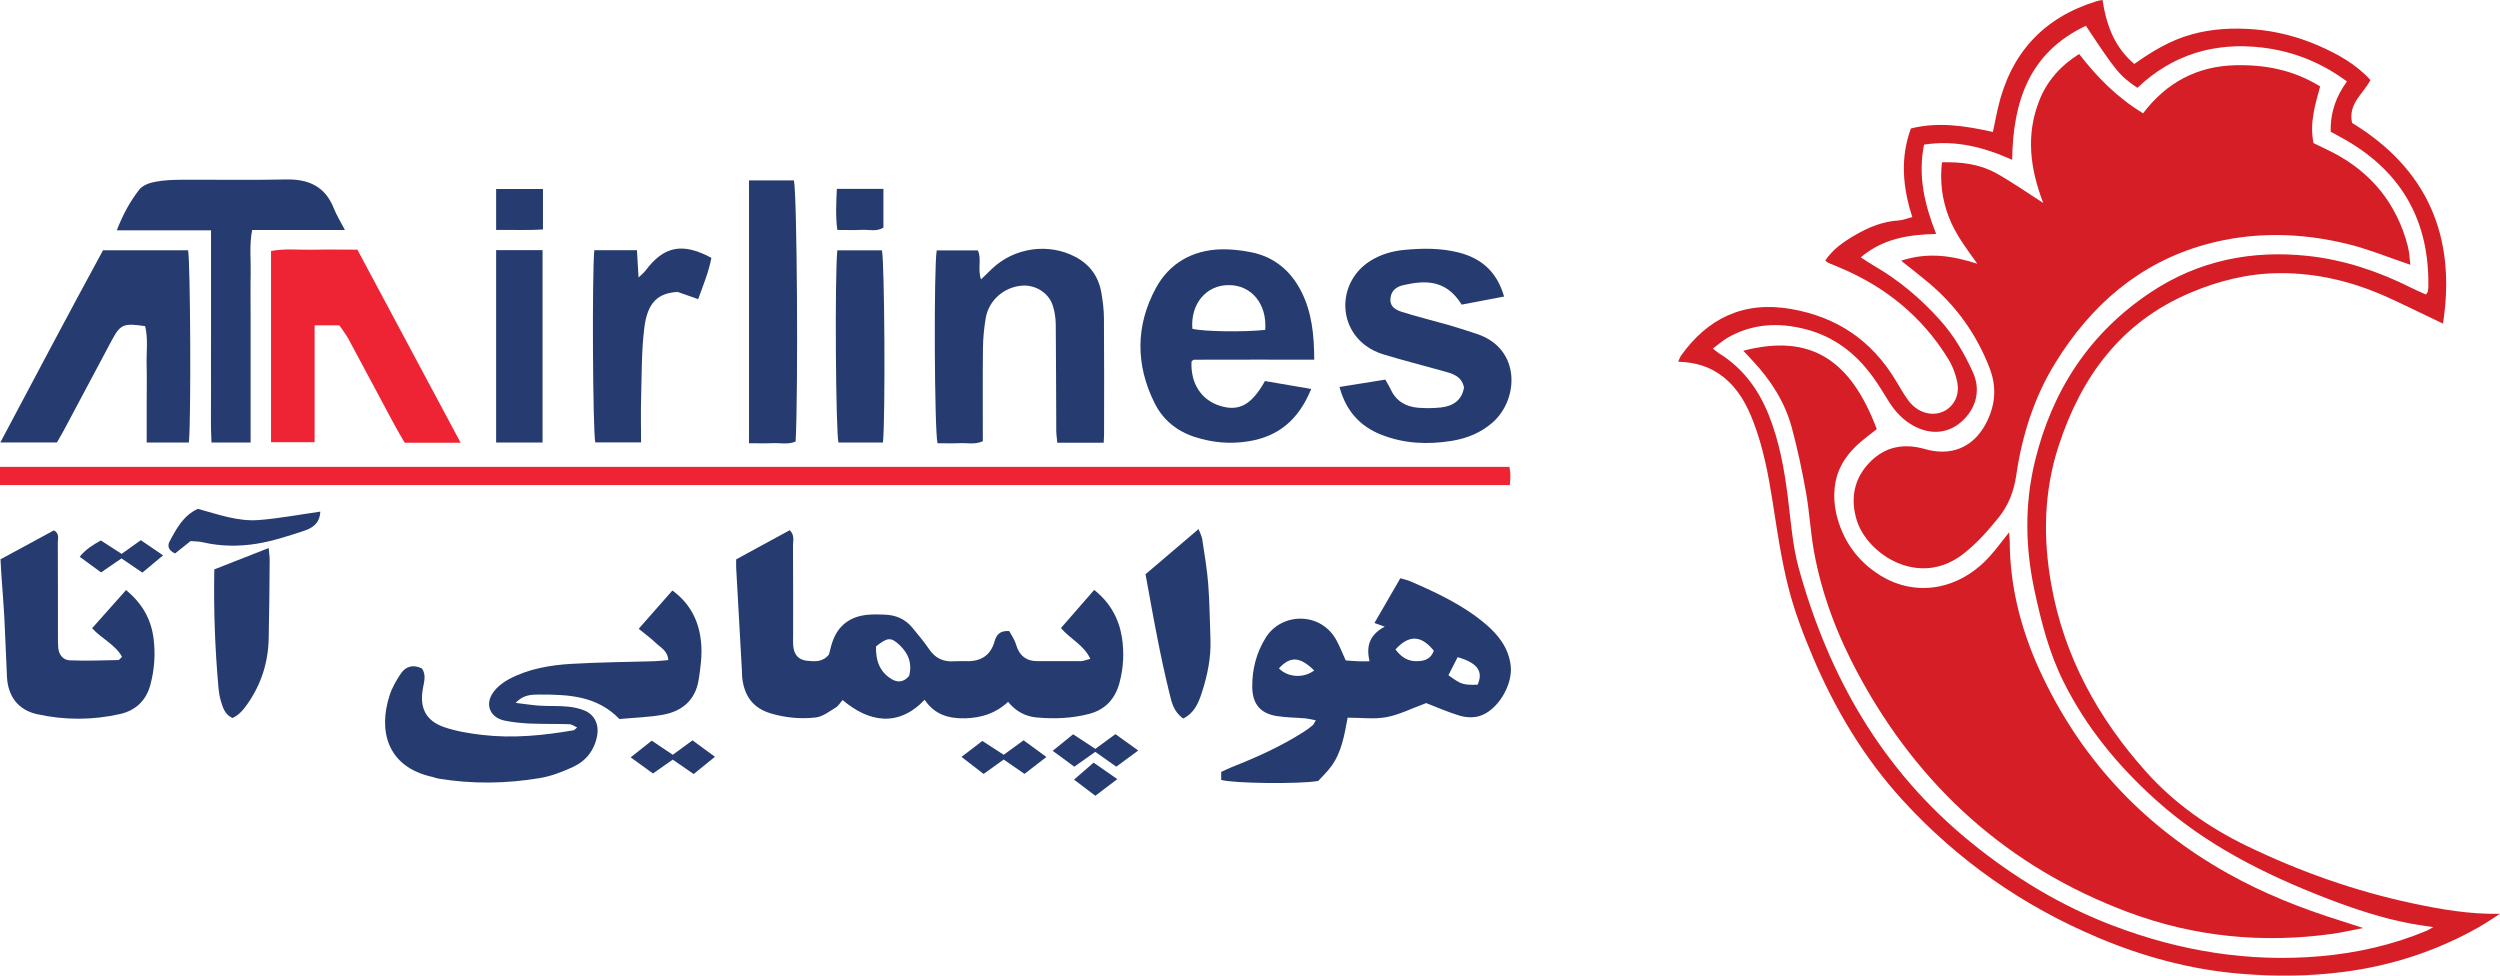 <?xml version="1.0" encoding="UTF-8"?>
<svg xmlns="http://www.w3.org/2000/svg" xmlns:xlink="http://www.w3.org/1999/xlink" width="151.19pt" height="59pt" viewBox="0 0 151.19 59" version="1.1">
<defs>
<clipPath id="clip1">
  <path d="M 101 0 L 151.191 0 L 151.191 59 L 101 59 Z M 101 0 "/>
</clipPath>
</defs>
<g id="surface1">
<g clip-path="url(#clip1)" clip-rule="nonzero">
<path style=" stroke:none;fill-rule:nonzero;fill:rgb(83.276%,11.769%,14.619%);fill-opacity:1;" d="M 147.156 56.07 C 146.578 55.98 146.227 55.938 145.879 55.871 C 144.094 55.543 142.379 54.973 140.688 54.32 C 136.945 52.871 133.395 51.09 130.375 48.375 C 128.094 46.324 126.172 43.996 124.797 41.234 C 123.926 39.488 123.449 37.625 123.043 35.73 C 122.477 33.109 122.434 30.488 123.066 27.887 C 124.109 23.602 126.371 20.129 130.086 17.664 C 132.973 15.75 136.176 15.113 139.574 15.477 C 141.785 15.715 143.879 16.426 145.867 17.426 C 146.152 17.57 146.445 17.691 146.715 17.812 C 146.785 17.699 146.812 17.676 146.82 17.648 C 146.836 17.559 146.855 17.465 146.855 17.375 C 146.934 13.434 145.297 10.449 141.871 8.473 C 141.559 8.289 141.238 8.125 140.949 7.965 C 140.926 6.801 141.27 5.84 141.934 4.926 C 140.383 3.777 138.695 3.105 136.84 2.879 C 133.941 2.527 131.375 3.297 129.262 5.312 C 128.184 4.578 127.984 4.336 126.148 1.559 C 122.715 3.176 121.734 6.148 121.688 9.664 C 119.973 8.895 118.254 8.453 116.359 8.746 C 115.977 10.652 116.391 12.379 117.09 14.148 C 115.422 14.188 113.871 14.426 112.531 15.562 C 112.832 15.758 113.078 15.926 113.34 16.078 C 114.844 16.945 116.148 18.051 117.309 19.34 C 118.16 20.281 118.797 21.371 119.316 22.52 C 119.793 23.574 119.523 24.668 118.672 25.457 C 117.867 26.203 116.816 26.324 115.773 25.777 C 115.105 25.426 114.605 24.895 114.211 24.254 C 113.902 23.758 113.602 23.258 113.258 22.785 C 112.234 21.375 110.934 20.363 109.215 19.914 C 107.57 19.484 105.992 19.566 104.496 20.414 C 104.191 20.59 103.926 20.828 103.586 21.078 C 103.773 21.227 103.859 21.309 103.957 21.367 C 105.371 22.238 106.309 23.496 106.934 25.016 C 107.602 26.648 107.906 28.363 108.125 30.102 C 108.305 31.531 108.402 32.988 108.781 34.363 C 110.59 40.914 113.828 46.586 119.176 50.93 C 121.793 53.059 124.641 54.785 127.797 55.984 C 131.836 57.52 136.012 58.207 140.336 57.828 C 142.547 57.633 144.695 57.148 146.75 56.289 C 146.836 56.25 146.914 56.199 147.156 56.07 Z M 151.191 55.262 C 150.758 55.539 150.328 55.832 149.883 56.086 C 147.344 57.516 144.633 58.402 141.734 58.777 C 139.617 59.051 137.5 59.059 135.395 58.879 C 132.449 58.625 129.609 57.855 126.883 56.703 C 122.348 54.793 118.398 52.039 115.074 48.402 C 112.734 45.844 110.977 42.898 109.629 39.719 C 109.043 38.336 108.504 36.918 108.141 35.469 C 107.715 33.781 107.469 32.047 107.199 30.324 C 106.941 28.688 106.633 27.062 106.039 25.516 C 105.645 24.477 105.121 23.512 104.219 22.797 C 103.441 22.18 102.559 21.906 101.492 21.875 C 101.562 21.711 101.594 21.609 101.648 21.527 C 103.246 19.277 105.418 18.18 108.324 18.688 C 111.109 19.176 113.195 20.598 114.641 23 C 114.863 23.367 115.074 23.742 115.32 24.094 C 115.621 24.539 116.027 24.879 116.559 24.988 C 117.645 25.215 118.574 24.316 118.379 23.18 C 118.285 22.648 118.074 22.109 117.789 21.652 C 116.215 19.121 114.004 17.332 111.262 16.184 C 111.035 16.09 110.809 16 110.582 15.902 C 110.527 15.879 110.484 15.832 110.383 15.758 C 110.848 15.059 111.52 14.602 112.223 14.199 C 113.02 13.738 113.867 13.391 114.816 13.332 C 115.082 13.316 115.34 13.207 115.648 13.125 C 115.066 11.328 114.91 9.562 115.562 7.77 C 117.215 7.355 118.836 7.605 120.523 7.98 C 120.629 7.477 120.719 7.008 120.824 6.543 C 121.586 3.238 123.562 1.062 126.816 0.066 C 126.926 0.031 127.043 0.023 127.156 0 C 127.41 1.742 128.004 2.961 129.074 3.871 C 130.121 3.121 131.234 2.445 132.52 2.086 C 133.781 1.73 135.062 1.672 136.352 1.777 C 137.676 1.887 138.953 2.219 140.172 2.742 C 141.352 3.254 142.473 3.871 143.355 4.84 C 142.91 5.691 141.996 6.254 142.242 7.434 C 146.758 10.18 148.566 14.258 147.742 19.57 C 146.578 19.016 145.484 18.473 144.375 17.969 C 142.309 17.039 140.145 16.504 137.871 16.52 C 135.977 16.527 134.168 16.977 132.43 17.719 C 128.254 19.496 125.852 22.805 124.492 26.98 C 123.602 29.719 123.547 32.523 124.051 35.344 C 124.824 39.703 126.879 43.426 129.793 46.684 C 131.488 48.574 133.551 50.027 135.84 51.141 C 139.055 52.699 142.406 53.887 145.895 54.629 C 147.617 54.996 149.363 55.301 151.191 55.262 "/>
</g>
<path style=" stroke:none;fill-rule:nonzero;fill:rgb(15.013%,23.602%,44.121%);fill-opacity:1;" d="M 52.977 39.094 C 52.957 39.934 53.188 40.621 53.914 41.066 C 54.305 41.305 54.672 41.246 54.98 40.875 C 55.18 40.121 54.934 39.5 54.375 38.984 C 53.875 38.527 53.668 38.539 52.977 39.094 Z M 47.762 32.062 C 48.07 32.375 47.957 32.699 47.957 32.988 C 47.969 34.801 47.965 36.613 47.965 38.426 C 47.965 38.645 47.953 38.859 47.973 39.074 C 48.027 39.617 48.305 39.918 48.844 39.965 C 49.301 40.008 49.777 40.039 50.133 39.578 C 50.203 39.316 50.266 39.016 50.371 38.734 C 50.734 37.777 51.457 37.277 52.461 37.18 C 52.797 37.148 53.137 37.156 53.473 37.168 C 54.152 37.188 54.734 37.422 55.172 37.957 C 55.523 38.383 55.879 38.805 56.191 39.262 C 56.555 39.801 57.039 40.031 57.676 39.992 C 57.922 39.98 58.168 39.977 58.414 39.984 C 59.285 40.016 59.898 39.668 60.145 38.793 C 60.254 38.406 60.453 38.125 61.035 38.164 C 61.156 38.398 61.355 38.668 61.441 38.969 C 61.645 39.656 62.062 39.992 62.781 39.984 C 63.641 39.977 64.504 39.992 65.363 39.984 C 65.531 39.98 65.703 39.902 65.938 39.844 C 65.551 39.008 64.746 38.66 64.16 37.984 C 64.816 37.23 65.473 36.477 66.172 35.676 C 67.141 36.445 67.672 37.418 67.852 38.562 C 67.992 39.473 67.945 40.398 67.699 41.305 C 67.434 42.277 66.84 42.918 65.859 43.176 C 64.809 43.449 63.734 43.488 62.66 43.387 C 62.004 43.32 61.43 43.016 60.965 42.445 C 60.211 43.145 59.359 43.414 58.359 43.441 C 57.328 43.465 56.5 43.191 55.918 42.32 C 54.34 43.977 52.566 43.699 50.957 42.336 C 50.82 42.488 50.707 42.691 50.535 42.793 C 50.152 43.027 49.75 43.344 49.328 43.391 C 48.418 43.492 47.5 43.41 46.602 43.141 C 45.512 42.809 45.012 42.066 44.887 40.992 C 44.871 40.871 44.879 40.746 44.871 40.625 C 44.754 38.543 44.637 36.461 44.523 34.379 C 44.516 34.227 44.52 34.078 44.52 33.828 C 45.594 33.246 46.68 32.652 47.762 32.062 "/>
<path style=" stroke:none;fill-rule:nonzero;fill:rgb(93.018%,14.095%,20.676%);fill-opacity:1;" d="M 0 29.336 C 0 28.941 0 28.613 0 28.234 C 30.422 28.234 60.82 28.234 91.285 28.234 C 91.305 28.402 91.344 28.57 91.344 28.742 C 91.348 28.922 91.324 29.102 91.309 29.336 C 60.883 29.336 30.484 29.336 0 29.336 "/>
<path style=" stroke:none;fill-rule:nonzero;fill:rgb(15.013%,23.602%,44.121%);fill-opacity:1;" d="M 77.344 40.422 C 77.887 40.973 78.84 41.031 79.477 40.547 C 78.621 39.707 78.035 39.668 77.344 40.422 Z M 89.359 41.41 C 89.723 40.594 89.344 40.086 88.152 39.742 C 87.965 40.109 87.777 40.477 87.594 40.836 C 88.379 41.398 88.457 41.426 89.359 41.41 Z M 84.391 39.277 C 84.797 39.801 85.18 40.004 85.742 39.984 C 86.203 39.973 86.555 39.809 86.711 39.352 C 85.941 38.398 85.203 38.383 84.391 39.277 Z M 86.25 42.52 C 85.336 42.855 84.613 43.23 83.844 43.371 C 83.105 43.508 82.324 43.402 81.5 43.402 C 81.301 44.473 81.133 45.48 80.527 46.32 C 80.281 46.664 79.965 46.961 79.719 47.23 C 78.57 47.43 74.551 47.379 73.852 47.164 C 73.852 47.027 73.852 46.883 73.852 46.684 C 74.059 46.59 74.273 46.48 74.496 46.391 C 76.012 45.793 77.492 45.129 78.871 44.242 C 79.051 44.129 79.223 44 79.387 43.859 C 79.449 43.809 79.48 43.719 79.574 43.562 C 79.336 43.516 79.145 43.465 78.953 43.445 C 78.375 43.395 77.789 43.398 77.215 43.305 C 76.09 43.125 75.734 42.43 75.73 41.512 C 75.727 40.465 75.98 39.461 76.562 38.539 C 77.516 37.039 79.883 36.977 80.828 38.73 C 81.031 39.105 81.188 39.504 81.383 39.938 C 81.613 39.957 81.855 39.98 82.094 39.988 C 82.305 40 82.516 39.992 82.82 39.992 C 82.633 39.133 82.762 38.422 83.742 37.898 C 83.48 37.805 83.332 37.754 83.121 37.676 C 83.68 36.715 84.176 35.852 84.688 34.969 C 84.945 35.047 85.121 35.082 85.285 35.152 C 86.891 35.848 88.48 36.59 89.832 37.73 C 90.617 38.398 91.238 39.18 91.363 40.262 C 91.496 41.426 90.566 42.992 89.449 43.312 C 89.094 43.414 88.652 43.391 88.289 43.285 C 87.559 43.066 86.855 42.754 86.25 42.52 "/>
<path style=" stroke:none;fill-rule:nonzero;fill:rgb(15.013%,23.602%,44.121%);fill-opacity:1;" d="M 37.461 43.484 C 36.086 42.062 34.355 42.004 32.629 42.004 C 32.172 42.008 31.652 41.996 31.188 42.508 C 31.746 42.574 32.195 42.648 32.645 42.676 C 33.195 42.711 33.75 42.68 34.301 42.73 C 34.664 42.762 35.035 42.836 35.367 42.977 C 35.973 43.234 36.238 43.844 36.113 44.496 C 35.945 45.379 35.438 46.023 34.645 46.387 C 34.012 46.676 33.336 46.941 32.652 47.055 C 30.613 47.395 28.562 47.426 26.512 47.086 C 26.395 47.066 26.277 47.016 26.16 46.988 C 23.387 46.379 22.875 44.176 23.559 42.059 C 23.707 41.598 23.957 41.16 24.227 40.758 C 24.531 40.293 24.98 40.164 25.52 40.426 C 25.77 40.797 25.66 41.188 25.586 41.578 C 25.348 42.773 25.73 43.586 26.867 43.977 C 27.613 44.23 28.414 44.359 29.199 44.449 C 31.039 44.66 32.871 44.477 34.688 44.164 C 34.738 44.156 34.781 44.094 34.902 43.992 C 34.723 43.914 34.582 43.801 34.438 43.797 C 33.641 43.773 32.84 43.789 32.039 43.758 C 31.523 43.73 30.996 43.684 30.492 43.574 C 29.633 43.383 29.312 42.605 29.82 41.883 C 30.055 41.547 30.422 41.262 30.785 41.07 C 31.973 40.441 33.281 40.219 34.598 40.145 C 36.254 40.047 37.91 40.039 39.566 39.988 C 39.836 39.98 40.102 39.945 40.414 39.918 C 40.375 39.348 39.949 39.16 39.66 38.883 C 39.355 38.586 39.004 38.34 38.625 38.027 C 39.309 37.25 39.973 36.5 40.664 35.711 C 41.789 36.531 42.305 37.648 42.406 38.934 C 42.465 39.656 42.363 40.402 42.25 41.125 C 42.055 42.332 41.254 43.016 40.098 43.223 C 39.23 43.379 38.34 43.402 37.461 43.484 "/>
<path style=" stroke:none;fill-rule:nonzero;fill:rgb(15.013%,23.602%,44.121%);fill-opacity:1;" d="M 66.746 26.773 C 65.777 26.773 64.895 26.773 63.941 26.773 C 63.922 26.535 63.883 26.305 63.879 26.074 C 63.867 23.926 63.871 21.777 63.848 19.625 C 63.844 19.234 63.785 18.828 63.66 18.457 C 63.402 17.684 62.59 17.203 61.777 17.277 C 60.699 17.375 59.797 18.168 59.613 19.234 C 59.512 19.836 59.453 20.453 59.445 21.062 C 59.426 22.934 59.438 24.805 59.438 26.684 C 58.965 26.898 58.5 26.781 58.051 26.801 C 57.594 26.82 57.137 26.805 56.699 26.805 C 56.508 26.109 56.469 16.184 56.648 15.145 C 57.449 15.145 58.266 15.145 59.137 15.145 C 59.379 15.652 59.109 16.258 59.328 16.898 C 59.578 16.656 59.785 16.449 60 16.246 C 61.352 14.965 63.418 14.68 65.035 15.535 C 65.91 15.996 66.43 16.719 66.602 17.68 C 66.691 18.191 66.758 18.711 66.762 19.23 C 66.781 21.562 66.773 23.895 66.77 26.227 C 66.77 26.379 66.758 26.531 66.746 26.773 "/>
<path style=" stroke:none;fill-rule:nonzero;fill:rgb(15.013%,23.602%,44.121%);fill-opacity:1;" d="M 76.516 19.949 C 76.629 18.379 75.691 17.246 74.316 17.242 C 72.945 17.234 71.992 18.379 72.109 19.883 C 72.742 20.051 75.215 20.094 76.516 19.949 Z M 79.48 21.75 C 76.98 21.75 74.59 21.746 72.203 21.754 C 72.152 21.754 72.105 21.824 72.059 21.859 C 71.992 23.184 72.645 24.195 73.793 24.547 C 74.934 24.898 75.691 24.488 76.5 23.043 C 77.398 23.199 78.316 23.355 79.297 23.523 C 78.555 25.332 77.375 26.395 75.484 26.691 C 74.355 26.871 73.289 26.762 72.23 26.418 C 71.168 26.07 70.332 25.391 69.832 24.391 C 68.668 22.066 68.672 19.695 69.902 17.422 C 70.715 15.926 72.098 15.133 73.824 15.078 C 74.43 15.062 75.047 15.133 75.645 15.25 C 77.062 15.527 78.074 16.383 78.711 17.656 C 79.328 18.887 79.473 20.219 79.48 21.75 "/>
<path style=" stroke:none;fill-rule:nonzero;fill:rgb(93.018%,14.095%,20.676%);fill-opacity:1;" d="M 27.855 26.773 C 26.68 26.773 25.609 26.773 24.473 26.773 C 24.273 26.422 24.051 26.062 23.852 25.688 C 22.922 23.961 22.008 22.227 21.074 20.5 C 20.918 20.211 20.707 19.949 20.523 19.676 C 20.02 19.676 19.574 19.676 19.027 19.676 C 19.027 20.891 19.027 22.047 19.027 23.203 C 19.027 24.367 19.027 25.527 19.027 26.742 C 18.129 26.742 17.285 26.742 16.391 26.742 C 16.391 22.871 16.391 19.051 16.391 15.18 C 17.254 15.016 18.105 15.121 18.953 15.102 C 19.812 15.082 20.672 15.098 21.613 15.098 C 23.672 18.949 25.734 22.805 27.855 26.773 "/>
<path style=" stroke:none;fill-rule:nonzero;fill:rgb(15.013%,23.602%,44.121%);fill-opacity:1;" d="M 11.422 26.762 C 10.543 26.762 9.723 26.762 8.871 26.762 C 8.871 25.934 8.871 25.148 8.871 24.359 C 8.871 23.594 8.887 22.828 8.867 22.059 C 8.848 21.277 8.965 20.48 8.777 19.723 C 7.434 19.531 7.281 19.605 6.719 20.656 C 5.77 22.441 4.82 24.227 3.867 26.012 C 3.738 26.254 3.594 26.488 3.441 26.758 C 2.336 26.758 1.242 26.758 0.02 26.758 C 2.098 22.844 4.133 18.988 6.23 15.137 C 7.965 15.137 9.672 15.137 11.375 15.137 C 11.516 15.832 11.562 25.477 11.422 26.762 "/>
<path style=" stroke:none;fill-rule:nonzero;fill:rgb(15.013%,23.602%,44.121%);fill-opacity:1;" d="M 81.008 23.402 C 81.957 23.25 82.855 23.105 83.777 22.957 C 83.898 23.176 84.016 23.355 84.102 23.543 C 84.43 24.262 85.023 24.598 85.77 24.66 C 86.227 24.695 86.691 24.691 87.148 24.641 C 87.879 24.559 88.41 24.203 88.539 23.43 C 88.383 22.707 87.789 22.582 87.227 22.426 C 86.051 22.098 84.863 21.797 83.691 21.441 C 83.289 21.32 82.883 21.129 82.551 20.871 C 80.836 19.551 81.004 16.973 82.848 15.793 C 83.484 15.387 84.195 15.18 84.922 15.113 C 86.023 15.008 87.129 14.996 88.215 15.27 C 89.602 15.625 90.535 16.445 90.961 17.934 C 90.074 18.102 89.219 18.266 88.395 18.422 C 87.422 16.836 86.078 16.977 84.891 17.238 C 84.469 17.336 84.152 17.543 84.094 18.008 C 84.039 18.406 84.219 18.684 84.77 18.859 C 85.699 19.152 86.652 19.383 87.594 19.652 C 88.18 19.82 88.762 20.012 89.34 20.203 C 91.977 21.09 91.871 24.137 90.266 25.551 C 89.555 26.172 88.723 26.512 87.785 26.664 C 86.332 26.898 84.914 26.832 83.543 26.293 C 82.238 25.781 81.391 24.836 81.008 23.402 "/>
<path style=" stroke:none;fill-rule:nonzero;fill:rgb(15.013%,23.602%,44.121%);fill-opacity:1;" d="M 15.156 26.762 C 14.344 26.762 13.621 26.762 12.789 26.762 C 12.73 25.695 12.77 24.633 12.762 23.57 C 12.754 22.496 12.762 21.422 12.762 20.348 C 12.762 19.301 12.762 18.258 12.762 17.215 C 12.762 16.148 12.762 15.082 12.762 13.93 C 10.832 13.93 9 13.93 7.062 13.93 C 7.434 12.973 7.867 12.176 8.422 11.469 C 8.621 11.211 9.031 11.059 9.371 10.996 C 9.91 10.891 10.469 10.875 11.02 10.871 C 13.109 10.859 15.199 10.902 17.285 10.852 C 18.656 10.824 19.66 11.266 20.188 12.598 C 20.355 13.023 20.605 13.414 20.859 13.91 C 18.953 13.91 17.121 13.91 15.25 13.91 C 15.07 14.82 15.18 15.672 15.16 16.52 C 15.141 17.379 15.156 18.238 15.156 19.102 C 15.156 19.93 15.156 20.758 15.156 21.59 C 15.156 22.449 15.156 23.309 15.156 24.168 C 15.156 25.02 15.156 25.871 15.156 26.762 "/>
<path style=" stroke:none;fill-rule:nonzero;fill:rgb(15.013%,23.602%,44.121%);fill-opacity:1;" d="M 0.031 33.824 C 1.176 33.207 2.227 32.637 3.262 32.074 C 3.613 32.266 3.496 32.574 3.496 32.828 C 3.508 34.703 3.5 36.578 3.504 38.453 C 3.504 38.699 3.5 38.945 3.523 39.191 C 3.566 39.605 3.82 39.918 4.219 39.934 C 5.195 39.973 6.176 39.938 7.156 39.918 C 7.219 39.918 7.281 39.805 7.379 39.715 C 6.957 38.969 6.148 38.629 5.57 37.992 C 6.262 37.215 6.93 36.469 7.625 35.684 C 8.578 36.477 9.133 37.41 9.285 38.602 C 9.41 39.559 9.34 40.492 9.094 41.418 C 8.84 42.371 8.188 42.973 7.266 43.18 C 5.602 43.559 3.91 43.559 2.242 43.191 C 1.098 42.934 0.484 42.117 0.422 40.941 C 0.359 39.719 0.324 38.488 0.258 37.266 C 0.219 36.5 0.148 35.734 0.098 34.973 C 0.07 34.605 0.055 34.242 0.031 33.824 "/>
<path style=" stroke:none;fill-rule:nonzero;fill:rgb(15.013%,23.602%,44.121%);fill-opacity:1;" d="M 45.297 10.91 C 46.266 10.91 47.145 10.91 48.012 10.91 C 48.203 11.699 48.281 23.555 48.117 26.703 C 47.664 26.902 47.172 26.777 46.695 26.801 C 46.242 26.82 45.789 26.805 45.297 26.805 C 45.297 21.48 45.297 16.242 45.297 10.91 "/>
<path style=" stroke:none;fill-rule:nonzero;fill:rgb(15.013%,23.602%,44.121%);fill-opacity:1;" d="M 35.941 15.133 C 36.809 15.133 37.629 15.133 38.52 15.133 C 38.547 15.641 38.578 16.145 38.617 16.781 C 38.82 16.586 38.949 16.484 39.043 16.359 C 40.148 14.883 41.277 14.652 43.023 15.594 C 42.863 16.441 42.527 17.246 42.223 18.09 C 41.766 17.93 41.344 17.781 40.984 17.656 C 39.781 17.719 39.152 18.305 38.965 19.832 C 38.793 21.227 38.812 22.645 38.773 24.051 C 38.746 24.934 38.77 25.82 38.77 26.754 C 37.797 26.754 36.895 26.754 36 26.754 C 35.848 26.039 35.801 16.547 35.941 15.133 "/>
<path style=" stroke:none;fill-rule:nonzero;fill:rgb(15.013%,23.602%,44.121%);fill-opacity:1;" d="M 30.004 15.129 C 30.961 15.129 31.867 15.129 32.812 15.129 C 32.812 19.023 32.812 22.875 32.812 26.762 C 31.859 26.762 30.953 26.762 30.004 26.762 C 30.004 22.891 30.004 19.062 30.004 15.129 "/>
<path style=" stroke:none;fill-rule:nonzero;fill:rgb(15.013%,23.602%,44.121%);fill-opacity:1;" d="M 53.398 26.762 C 52.469 26.762 51.586 26.762 50.707 26.762 C 50.543 26.105 50.48 16.738 50.637 15.141 C 51.535 15.141 52.438 15.141 53.336 15.141 C 53.496 15.828 53.551 25.246 53.398 26.762 "/>
<path style=" stroke:none;fill-rule:nonzero;fill:rgb(15.013%,23.602%,44.121%);fill-opacity:1;" d="M 71.559 43.453 C 70.957 43.035 70.852 42.441 70.715 41.891 C 70.453 40.82 70.219 39.742 70.008 38.66 C 69.75 37.375 69.527 36.082 69.277 34.727 C 70.316 33.844 71.363 32.953 72.484 31.996 C 72.578 32.246 72.68 32.426 72.707 32.613 C 72.844 33.523 73 34.43 73.07 35.34 C 73.156 36.441 73.16 37.547 73.203 38.648 C 73.246 39.766 73.023 40.844 72.68 41.895 C 72.48 42.5 72.242 43.109 71.559 43.453 "/>
<path style=" stroke:none;fill-rule:nonzero;fill:rgb(15.013%,23.602%,44.121%);fill-opacity:1;" d="M 12.961 34.434 C 14.082 33.992 15.129 33.582 16.25 33.141 C 16.273 33.441 16.312 33.676 16.309 33.914 C 16.297 35.477 16.285 37.039 16.25 38.602 C 16.223 40.043 15.805 41.367 14.977 42.555 C 14.73 42.906 14.469 43.242 14.055 43.422 C 13.594 43.211 13.477 42.789 13.355 42.387 C 13.285 42.152 13.242 41.906 13.219 41.664 C 13.004 39.285 12.914 36.906 12.961 34.434 "/>
<path style=" stroke:none;fill-rule:nonzero;fill:rgb(15.013%,23.602%,44.121%);fill-opacity:1;" d="M 19.371 30.941 C 19.336 31.676 18.863 31.945 18.387 32.102 C 17.43 32.418 16.461 32.734 15.473 32.891 C 14.418 33.055 13.336 33.043 12.273 32.797 C 12.012 32.734 11.734 32.742 11.523 32.723 C 11.156 33.016 10.855 33.254 10.59 33.469 C 10.164 33.289 10.121 32.992 10.258 32.742 C 10.672 31.961 11.098 31.168 11.965 30.773 C 13.191 31.105 14.391 31.551 15.66 31.449 C 16.887 31.352 18.102 31.121 19.371 30.941 "/>
<path style=" stroke:none;fill-rule:nonzero;fill:rgb(15.013%,23.602%,44.121%);fill-opacity:1;" d="M 32.836 11.43 C 32.836 12.254 32.836 13.016 32.836 13.875 C 31.898 13.941 30.973 13.891 30.004 13.906 C 30.004 13.043 30.004 12.262 30.004 11.43 C 30.934 11.43 31.836 11.43 32.836 11.43 "/>
<path style=" stroke:none;fill-rule:nonzero;fill:rgb(15.013%,23.602%,44.121%);fill-opacity:1;" d="M 50.609 11.422 C 51.57 11.422 52.477 11.422 53.426 11.422 C 53.426 12.219 53.426 12.977 53.426 13.766 C 53.012 14.027 52.543 13.875 52.098 13.902 C 51.641 13.926 51.184 13.906 50.637 13.906 C 50.527 13.074 50.57 12.27 50.609 11.422 "/>
<path style=" stroke:none;fill-rule:nonzero;fill:rgb(15.013%,23.602%,44.121%);fill-opacity:1;" d="M 59.484 46.805 C 59.016 46.441 58.609 46.129 58.148 45.773 C 58.586 45.441 58.965 45.148 59.406 44.809 C 59.832 45.082 60.234 45.344 60.699 45.645 C 61.062 45.379 61.449 45.098 61.902 44.77 C 62.336 45.09 62.773 45.406 63.281 45.781 C 62.816 46.137 62.395 46.465 61.957 46.801 C 61.531 46.512 61.156 46.254 60.699 45.934 C 60.324 46.203 59.941 46.477 59.484 46.805 "/>
<path style=" stroke:none;fill-rule:nonzero;fill:rgb(15.013%,23.602%,44.121%);fill-opacity:1;" d="M 41.879 44.773 C 42.34 45.109 42.754 45.414 43.238 45.766 C 42.797 46.125 42.402 46.445 41.949 46.812 C 41.531 46.52 41.137 46.246 40.684 45.938 C 40.312 46.199 39.945 46.457 39.488 46.777 C 39.086 46.484 38.652 46.172 38.141 45.801 C 38.617 45.426 39.012 45.109 39.414 44.793 C 39.852 45.086 40.258 45.355 40.688 45.645 C 41.074 45.359 41.441 45.094 41.879 44.773 "/>
<path style=" stroke:none;fill-rule:nonzero;fill:rgb(15.013%,23.602%,44.121%);fill-opacity:1;" d="M 6.098 32.684 C 6.5 32.945 6.906 33.207 7.355 33.496 C 7.719 33.238 8.082 32.977 8.516 32.668 C 8.934 32.953 9.352 33.234 9.863 33.586 C 9.422 33.949 9.039 34.273 8.609 34.629 C 8.188 34.34 7.793 34.07 7.348 33.77 C 6.949 34.043 6.555 34.312 6.113 34.617 C 5.695 34.312 5.285 34.012 4.82 33.672 C 5.18 33.223 5.605 32.961 6.098 32.684 "/>
<path style=" stroke:none;fill-rule:nonzero;fill:rgb(15.013%,23.602%,44.121%);fill-opacity:1;" d="M 64.898 44.406 C 65.344 44.699 65.773 44.98 66.242 45.289 C 66.629 45.008 67.016 44.723 67.457 44.398 C 67.895 44.715 68.332 45.027 68.836 45.387 C 68.363 45.734 67.953 46.039 67.508 46.367 C 67.09 46.074 66.695 45.793 66.238 45.469 C 65.848 45.746 65.43 46.039 64.969 46.367 C 64.57 46.078 64.16 45.773 63.664 45.406 C 64.098 45.055 64.48 44.742 64.898 44.406 "/>
<path style=" stroke:none;fill-rule:nonzero;fill:rgb(15.013%,23.602%,44.121%);fill-opacity:1;" d="M 66.242 48.125 C 65.777 47.77 65.395 47.48 64.953 47.148 C 65.355 46.797 65.715 46.488 66.137 46.121 C 66.605 46.449 67.043 46.754 67.57 47.117 C 67.102 47.469 66.703 47.773 66.242 48.125 "/>
<path style=" stroke:none;fill-rule:nonzero;fill:rgb(83.276%,11.769%,14.619%);fill-opacity:1;" d="M 114.973 15.766 C 116.641 15.219 118.094 15.48 119.578 15.949 C 118.93 15.031 118.246 14.156 117.852 13.113 C 117.453 12.066 117.309 10.988 117.441 9.816 C 118.613 9.785 119.73 9.922 120.73 10.48 C 121.68 11.008 122.566 11.637 123.566 12.273 C 122.762 10.176 122.508 8.125 123.34 6.051 C 123.793 4.91 124.602 3.977 125.738 3.266 C 126.805 4.645 128.012 5.887 129.605 6.852 C 131.008 5.004 132.852 4.004 135.18 3.945 C 136.992 3.902 138.711 4.234 140.312 5.227 C 140.012 6.336 139.664 7.422 139.91 8.652 C 140.254 8.82 140.637 9 141.016 9.191 C 143.395 10.402 144.934 12.297 145.613 14.879 C 145.711 15.254 145.719 15.648 145.766 16.012 C 144.488 15.582 143.305 15.09 142.074 14.781 C 139.172 14.055 136.23 13.988 133.34 14.797 C 129.355 15.914 126.449 18.469 124.309 21.926 C 123.016 24.016 122.285 26.328 121.934 28.746 C 121.789 29.719 121.465 30.559 120.852 31.32 C 120.211 32.109 119.547 32.863 118.738 33.492 C 116.051 35.598 112.906 33.508 112.281 31.438 C 111.895 30.145 112.117 28.93 113.094 27.938 C 114.023 26.992 115.164 26.801 116.406 27.156 C 117.953 27.602 119.285 27.094 120.062 25.684 C 120.648 24.617 120.785 23.492 120.344 22.316 C 119.551 20.227 118.297 18.48 116.586 17.059 C 116.094 16.648 115.59 16.258 114.973 15.766 "/>
<path style=" stroke:none;fill-rule:nonzero;fill:rgb(83.276%,11.769%,14.619%);fill-opacity:1;" d="M 142.91 56.121 C 142.164 56.266 141.633 56.395 141.098 56.469 C 136.852 57.066 132.695 56.66 128.688 55.16 C 121.453 52.449 116.07 47.594 112.406 40.816 C 111.133 38.461 110.172 35.973 109.699 33.328 C 109.488 32.152 109.43 30.949 109.219 29.773 C 108.98 28.449 108.707 27.125 108.352 25.828 C 107.93 24.293 107.082 22.977 105.992 21.816 C 105.809 21.617 105.621 21.418 105.426 21.211 C 109.523 20.148 111.93 21.781 113.5 25.953 C 113.312 26.102 113.102 26.266 112.891 26.426 C 111.855 27.219 111.074 28.184 110.949 29.531 C 110.898 30.039 110.938 30.578 111.051 31.074 C 111.426 32.668 112.324 33.938 113.711 34.797 C 115.895 36.152 118.535 35.664 120.355 33.617 C 120.738 33.191 121.078 32.723 121.504 32.191 C 121.52 32.43 121.535 32.57 121.539 32.711 C 121.547 35.648 122.312 38.41 123.582 41.031 C 126.047 46.137 129.781 50.047 134.727 52.82 C 136.875 54.023 139.148 54.93 141.496 55.664 C 141.895 55.789 142.293 55.922 142.91 56.121 "/>
</g>
</svg>
